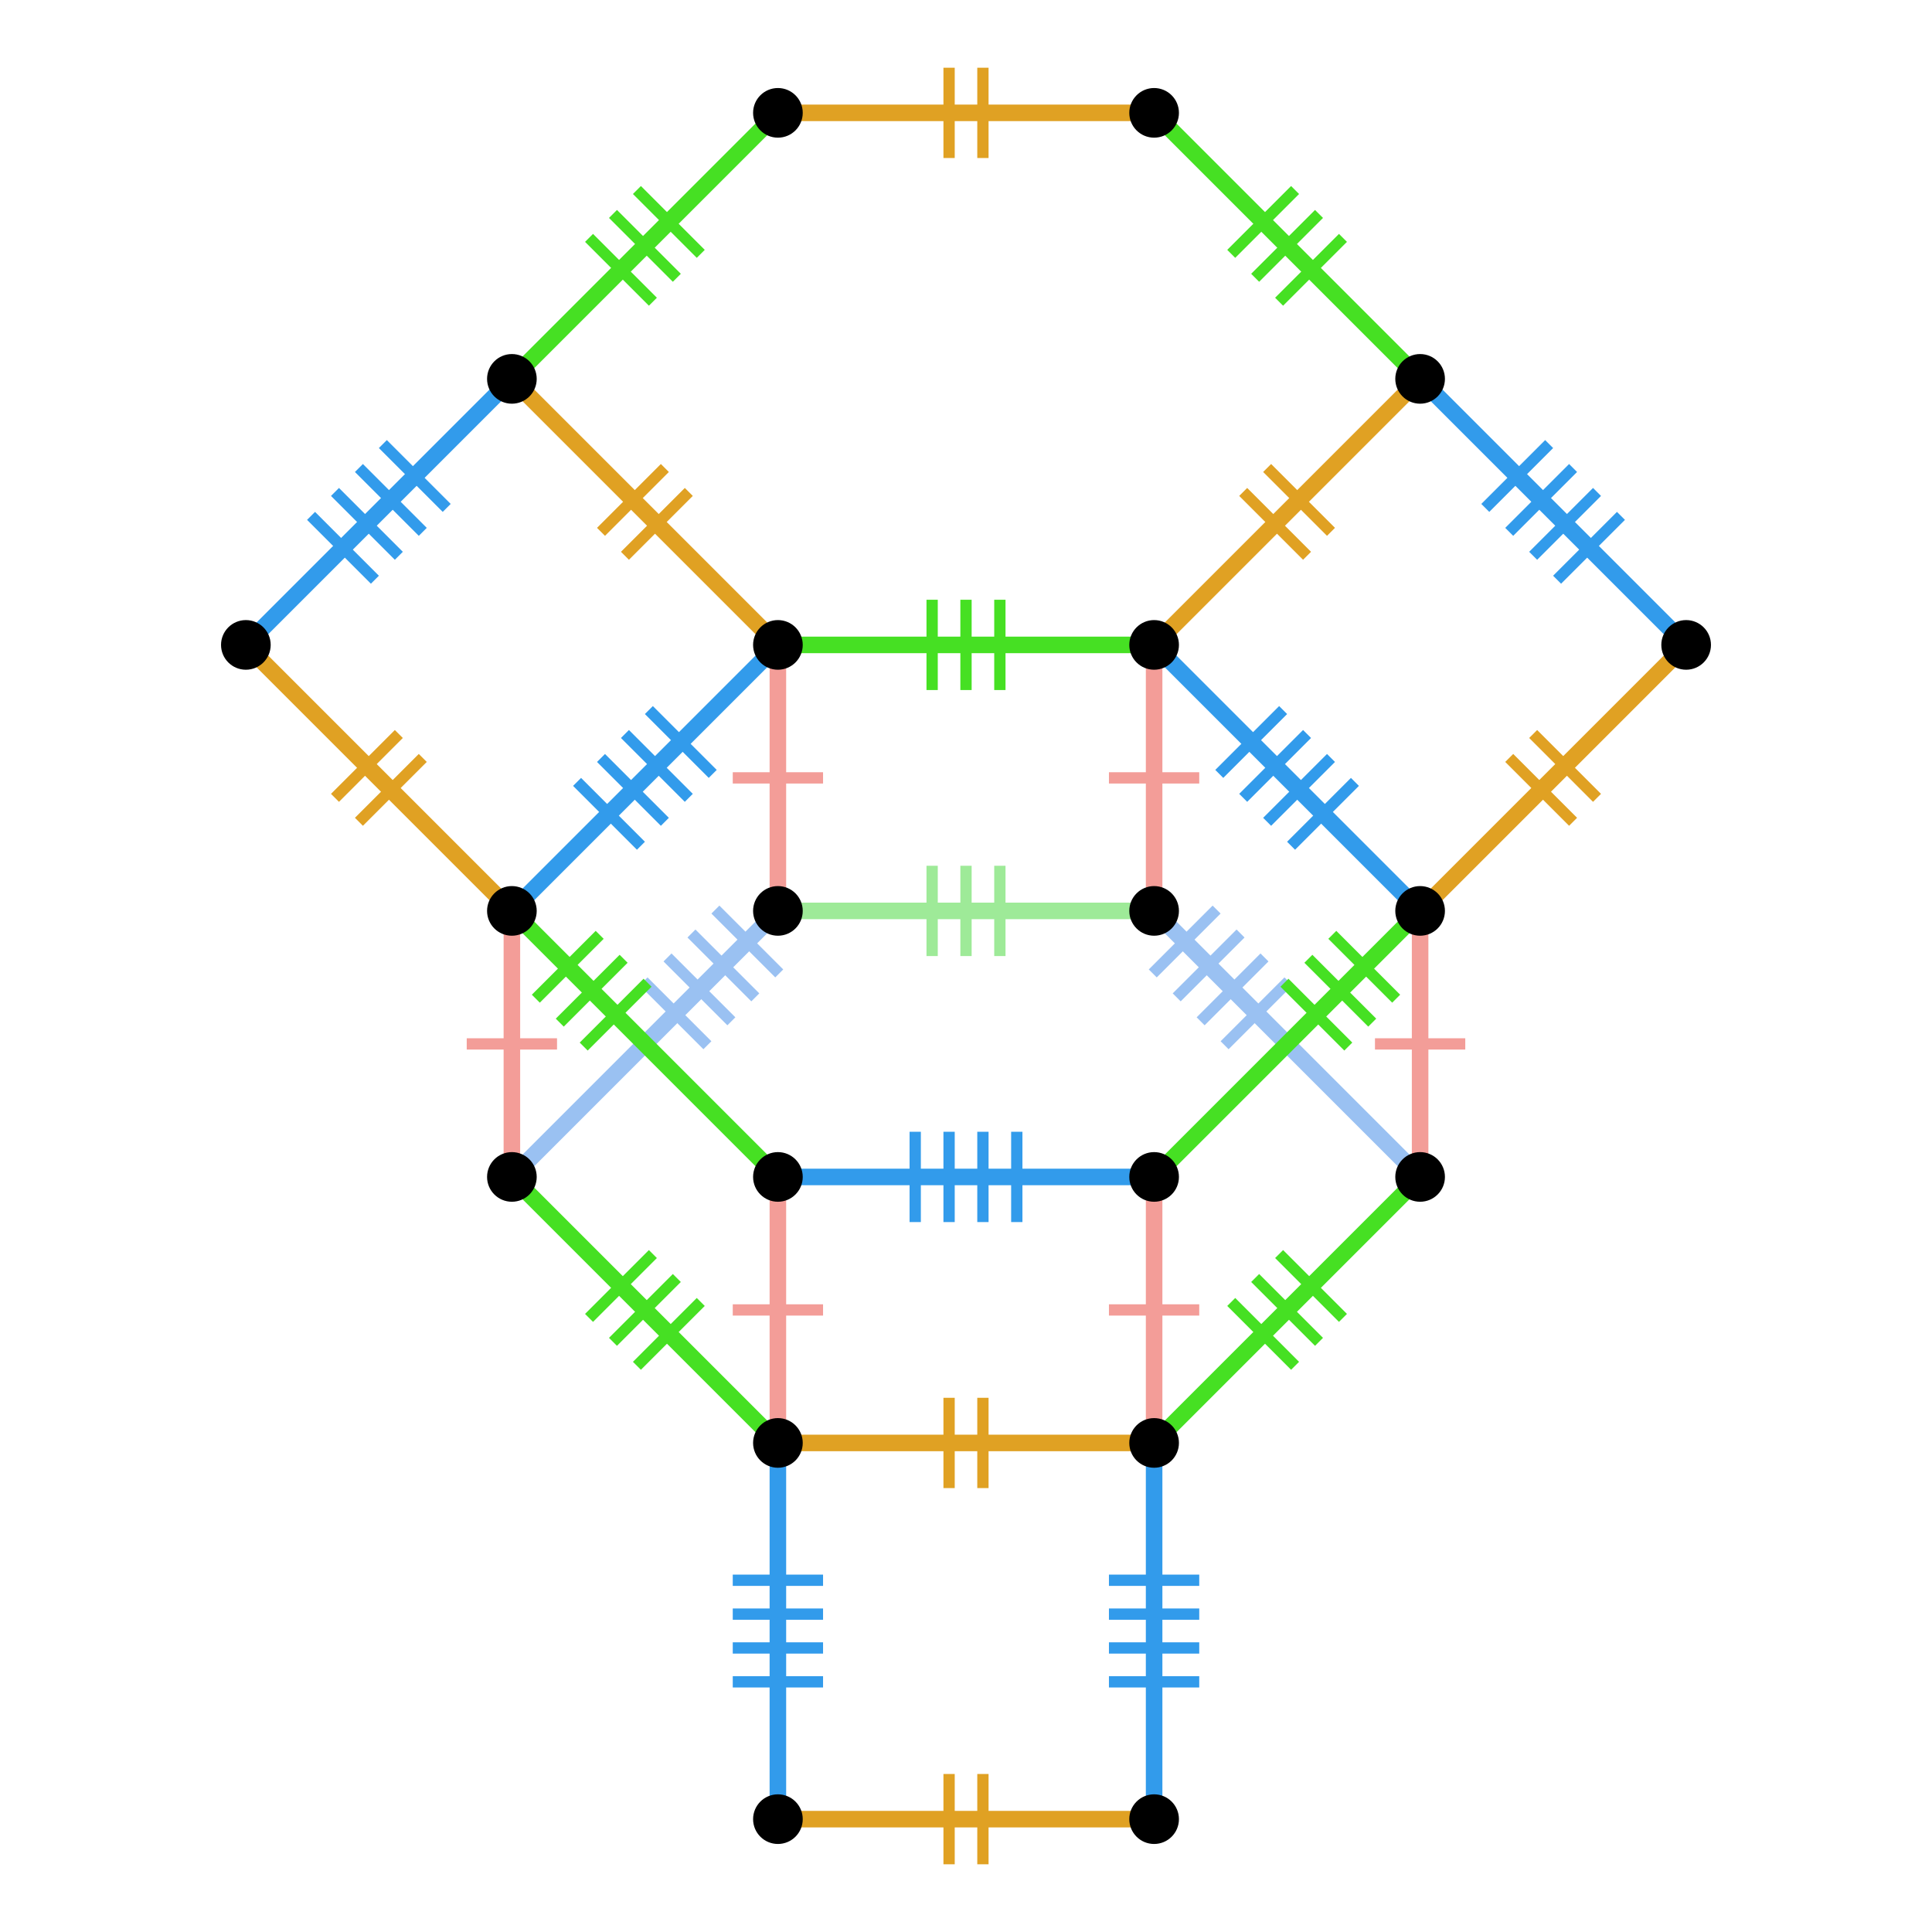 <?xml version="1.0" encoding="UTF-8"?>
<svg xmlns="http://www.w3.org/2000/svg" xmlns:xlink="http://www.w3.org/1999/xlink" width="256pt" height="256pt" viewBox="0 0 256 256" version="1.1">
<g id="surface1218">
<path style="fill:none;stroke-width:1.495;stroke-linecap:butt;stroke-linejoin:miter;stroke:rgb(95.132%,61.372%,59.682%);stroke-opacity:1;stroke-miterlimit:10;" d="M 97.094 103.074 L 109.059 103.074 "/>
<path style="fill:none;stroke-width:2.193;stroke-linecap:butt;stroke-linejoin:miter;stroke:rgb(95.132%,61.372%,59.682%);stroke-opacity:1;stroke-miterlimit:10;" d="M 103.074 85.453 C 103.074 90.742 103.074 96.027 103.074 103.078 C 103.074 110.129 103.074 115.414 103.074 120.703 "/>
<path style="fill:none;stroke-width:1.495;stroke-linecap:butt;stroke-linejoin:miter;stroke:rgb(95.132%,61.372%,59.682%);stroke-opacity:1;stroke-miterlimit:10;" d="M 61.844 138.324 L 73.809 138.324 "/>
<path style="fill:none;stroke-width:2.193;stroke-linecap:butt;stroke-linejoin:miter;stroke:rgb(95.132%,61.372%,59.682%);stroke-opacity:1;stroke-miterlimit:10;" d="M 67.828 120.699 C 67.828 125.988 67.828 131.273 67.828 138.324 C 67.828 145.375 67.828 150.66 67.828 155.949 "/>
<path style="fill:none;stroke-width:1.495;stroke-linecap:butt;stroke-linejoin:miter;stroke:rgb(95.132%,61.372%,59.682%);stroke-opacity:1;stroke-miterlimit:10;" d="M 97.094 173.574 L 109.059 173.574 "/>
<path style="fill:none;stroke-width:2.193;stroke-linecap:butt;stroke-linejoin:miter;stroke:rgb(95.132%,61.372%,59.682%);stroke-opacity:1;stroke-miterlimit:10;" d="M 103.074 155.949 C 103.074 161.238 103.074 166.523 103.074 173.574 C 103.074 180.625 103.074 185.91 103.074 191.199 "/>
<path style="fill:none;stroke-width:1.495;stroke-linecap:butt;stroke-linejoin:miter;stroke:rgb(95.132%,61.372%,59.682%);stroke-opacity:1;stroke-miterlimit:10;" d="M 146.941 173.574 L 158.906 173.574 "/>
<path style="fill:none;stroke-width:2.193;stroke-linecap:butt;stroke-linejoin:miter;stroke:rgb(95.132%,61.372%,59.682%);stroke-opacity:1;stroke-miterlimit:10;" d="M 152.926 155.949 C 152.926 161.238 152.926 166.523 152.926 173.574 C 152.926 180.625 152.926 185.91 152.926 191.199 "/>
<path style="fill:none;stroke-width:1.495;stroke-linecap:butt;stroke-linejoin:miter;stroke:rgb(95.132%,61.372%,59.682%);stroke-opacity:1;stroke-miterlimit:10;" d="M 182.191 138.324 L 194.156 138.324 "/>
<path style="fill:none;stroke-width:2.193;stroke-linecap:butt;stroke-linejoin:miter;stroke:rgb(95.132%,61.372%,59.682%);stroke-opacity:1;stroke-miterlimit:10;" d="M 188.172 120.699 C 188.172 125.988 188.172 131.273 188.172 138.324 C 188.172 145.375 188.172 150.66 188.172 155.949 "/>
<path style="fill:none;stroke-width:1.495;stroke-linecap:butt;stroke-linejoin:miter;stroke:rgb(95.132%,61.372%,59.682%);stroke-opacity:1;stroke-miterlimit:10;" d="M 146.941 103.074 L 158.906 103.074 "/>
<path style="fill:none;stroke-width:2.193;stroke-linecap:butt;stroke-linejoin:miter;stroke:rgb(95.132%,61.372%,59.682%);stroke-opacity:1;stroke-miterlimit:10;" d="M 152.926 85.453 C 152.926 90.742 152.926 96.027 152.926 103.078 C 152.926 110.129 152.926 115.414 152.926 120.703 "/>
<path style="fill:none;stroke-width:1.495;stroke-linecap:butt;stroke-linejoin:miter;stroke:rgb(60.323%,75.443%,94.601%);stroke-opacity:1;stroke-miterlimit:10;" d="M 85.273 130.039 L 93.734 138.5 "/>
<path style="fill:none;stroke-width:1.495;stroke-linecap:butt;stroke-linejoin:miter;stroke:rgb(60.323%,75.443%,94.601%);stroke-opacity:1;stroke-miterlimit:10;" d="M 88.449 126.867 L 96.91 135.328 "/>
<path style="fill:none;stroke-width:1.495;stroke-linecap:butt;stroke-linejoin:miter;stroke:rgb(60.323%,75.443%,94.601%);stroke-opacity:1;stroke-miterlimit:10;" d="M 91.621 123.695 L 100.082 132.156 "/>
<path style="fill:none;stroke-width:1.495;stroke-linecap:butt;stroke-linejoin:miter;stroke:rgb(60.323%,75.443%,94.601%);stroke-opacity:1;stroke-miterlimit:10;" d="M 94.793 120.523 L 103.254 128.984 "/>
<path style="fill:none;stroke-width:2.193;stroke-linecap:butt;stroke-linejoin:miter;stroke:rgb(60.323%,75.443%,94.601%);stroke-opacity:1;stroke-miterlimit:10;" d="M 103.074 120.699 C 97.785 125.988 92.5 131.273 85.449 138.324 C 78.398 145.375 73.113 150.66 67.824 155.949 "/>
<path style="fill:none;stroke-width:1.495;stroke-linecap:butt;stroke-linejoin:miter;stroke:rgb(60.323%,75.443%,94.601%);stroke-opacity:1;stroke-miterlimit:10;" d="M 161.207 120.523 L 152.746 128.984 "/>
<path style="fill:none;stroke-width:1.495;stroke-linecap:butt;stroke-linejoin:miter;stroke:rgb(60.323%,75.443%,94.601%);stroke-opacity:1;stroke-miterlimit:10;" d="M 164.379 123.695 L 155.918 132.156 "/>
<path style="fill:none;stroke-width:1.495;stroke-linecap:butt;stroke-linejoin:miter;stroke:rgb(60.323%,75.443%,94.601%);stroke-opacity:1;stroke-miterlimit:10;" d="M 167.551 126.867 L 159.09 135.328 "/>
<path style="fill:none;stroke-width:1.495;stroke-linecap:butt;stroke-linejoin:miter;stroke:rgb(60.323%,75.443%,94.601%);stroke-opacity:1;stroke-miterlimit:10;" d="M 170.727 130.039 L 162.266 138.5 "/>
<path style="fill:none;stroke-width:2.193;stroke-linecap:butt;stroke-linejoin:miter;stroke:rgb(60.323%,75.443%,94.601%);stroke-opacity:1;stroke-miterlimit:10;" d="M 188.172 155.949 C 182.883 150.66 177.598 145.375 170.547 138.324 C 163.496 131.273 158.211 125.988 152.922 120.699 "/>
<path style="fill:none;stroke-width:1.495;stroke-linecap:butt;stroke-linejoin:miter;stroke:rgb(62.039%,91.715%,59.415%);stroke-opacity:1;stroke-miterlimit:10;" d="M 123.512 114.719 L 123.512 126.684 "/>
<path style="fill:none;stroke-width:1.495;stroke-linecap:butt;stroke-linejoin:miter;stroke:rgb(62.039%,91.715%,59.415%);stroke-opacity:1;stroke-miterlimit:10;" d="M 128 114.719 L 128 126.684 "/>
<path style="fill:none;stroke-width:1.495;stroke-linecap:butt;stroke-linejoin:miter;stroke:rgb(62.039%,91.715%,59.415%);stroke-opacity:1;stroke-miterlimit:10;" d="M 132.488 114.719 L 132.488 126.684 "/>
<path style="fill:none;stroke-width:2.193;stroke-linecap:butt;stroke-linejoin:miter;stroke:rgb(62.039%,91.715%,59.415%);stroke-opacity:1;stroke-miterlimit:10;" d="M 152.926 120.699 C 145.449 120.699 137.973 120.699 128 120.699 C 118.031 120.699 110.555 120.699 103.074 120.699 "/>
<path style="fill:none;stroke-width:1.495;stroke-linecap:butt;stroke-linejoin:miter;stroke:rgb(27.451%,87.843%,13.725%);stroke-opacity:1;stroke-miterlimit:10;" d="M 132.488 91.434 L 132.488 79.469 "/>
<path style="fill:none;stroke-width:1.495;stroke-linecap:butt;stroke-linejoin:miter;stroke:rgb(27.451%,87.843%,13.725%);stroke-opacity:1;stroke-miterlimit:10;" d="M 128 91.434 L 128 79.469 "/>
<path style="fill:none;stroke-width:1.495;stroke-linecap:butt;stroke-linejoin:miter;stroke:rgb(27.451%,87.843%,13.725%);stroke-opacity:1;stroke-miterlimit:10;" d="M 123.512 91.434 L 123.512 79.469 "/>
<path style="fill:none;stroke-width:2.193;stroke-linecap:butt;stroke-linejoin:miter;stroke:rgb(27.451%,87.843%,13.725%);stroke-opacity:1;stroke-miterlimit:10;" d="M 103.074 85.453 C 110.551 85.453 118.027 85.453 128 85.453 C 137.969 85.453 145.445 85.453 152.926 85.453 "/>
<path style="fill:none;stroke-width:1.495;stroke-linecap:butt;stroke-linejoin:miter;stroke:rgb(87.843%,63.137%,13.725%);stroke-opacity:1;stroke-miterlimit:10;" d="M 176.363 70.473 L 167.902 62.012 "/>
<path style="fill:none;stroke-width:1.495;stroke-linecap:butt;stroke-linejoin:miter;stroke:rgb(87.843%,63.137%,13.725%);stroke-opacity:1;stroke-miterlimit:10;" d="M 173.191 73.645 L 164.73 65.184 "/>
<path style="fill:none;stroke-width:2.193;stroke-linecap:butt;stroke-linejoin:miter;stroke:rgb(87.843%,63.137%,13.725%);stroke-opacity:1;stroke-miterlimit:10;" d="M 152.926 85.453 C 158.215 80.164 163.5 74.879 170.551 67.828 C 177.602 60.777 182.887 55.492 188.176 50.203 "/>
<path style="fill:none;stroke-width:1.495;stroke-linecap:butt;stroke-linejoin:miter;stroke:rgb(27.451%,87.843%,13.725%);stroke-opacity:1;stroke-miterlimit:10;" d="M 171.605 25.176 L 163.145 33.637 "/>
<path style="fill:none;stroke-width:1.495;stroke-linecap:butt;stroke-linejoin:miter;stroke:rgb(27.451%,87.843%,13.725%);stroke-opacity:1;stroke-miterlimit:10;" d="M 174.777 28.348 L 166.316 36.809 "/>
<path style="fill:none;stroke-width:1.495;stroke-linecap:butt;stroke-linejoin:miter;stroke:rgb(27.451%,87.843%,13.725%);stroke-opacity:1;stroke-miterlimit:10;" d="M 177.949 31.52 L 169.488 39.98 "/>
<path style="fill:none;stroke-width:2.193;stroke-linecap:butt;stroke-linejoin:miter;stroke:rgb(27.451%,87.843%,13.725%);stroke-opacity:1;stroke-miterlimit:10;" d="M 188.172 50.203 C 182.883 44.914 177.598 39.629 170.547 32.578 C 163.496 25.527 158.211 20.242 152.922 14.953 "/>
<path style="fill:none;stroke-width:1.495;stroke-linecap:butt;stroke-linejoin:miter;stroke:rgb(87.843%,63.137%,13.725%);stroke-opacity:1;stroke-miterlimit:10;" d="M 125.758 8.973 L 125.758 20.938 "/>
<path style="fill:none;stroke-width:1.495;stroke-linecap:butt;stroke-linejoin:miter;stroke:rgb(87.843%,63.137%,13.725%);stroke-opacity:1;stroke-miterlimit:10;" d="M 130.242 8.973 L 130.242 20.938 "/>
<path style="fill:none;stroke-width:2.193;stroke-linecap:butt;stroke-linejoin:miter;stroke:rgb(87.843%,63.137%,13.725%);stroke-opacity:1;stroke-miterlimit:10;" d="M 152.926 14.953 C 145.449 14.953 137.973 14.953 128 14.953 C 118.031 14.953 110.555 14.953 103.074 14.953 "/>
<path style="fill:none;stroke-width:1.495;stroke-linecap:butt;stroke-linejoin:miter;stroke:rgb(27.451%,87.843%,13.725%);stroke-opacity:1;stroke-miterlimit:10;" d="M 78.051 31.52 L 86.512 39.98 "/>
<path style="fill:none;stroke-width:1.495;stroke-linecap:butt;stroke-linejoin:miter;stroke:rgb(27.451%,87.843%,13.725%);stroke-opacity:1;stroke-miterlimit:10;" d="M 81.223 28.348 L 89.684 36.809 "/>
<path style="fill:none;stroke-width:1.495;stroke-linecap:butt;stroke-linejoin:miter;stroke:rgb(27.451%,87.843%,13.725%);stroke-opacity:1;stroke-miterlimit:10;" d="M 84.395 25.176 L 92.855 33.637 "/>
<path style="fill:none;stroke-width:2.193;stroke-linecap:butt;stroke-linejoin:miter;stroke:rgb(27.451%,87.843%,13.725%);stroke-opacity:1;stroke-miterlimit:10;" d="M 103.074 14.953 C 97.785 20.242 92.5 25.527 85.449 32.578 C 78.398 39.629 73.113 44.914 67.824 50.203 "/>
<path style="fill:none;stroke-width:1.495;stroke-linecap:butt;stroke-linejoin:miter;stroke:rgb(87.843%,63.137%,13.725%);stroke-opacity:1;stroke-miterlimit:10;" d="M 82.809 73.645 L 91.27 65.184 "/>
<path style="fill:none;stroke-width:1.495;stroke-linecap:butt;stroke-linejoin:miter;stroke:rgb(87.843%,63.137%,13.725%);stroke-opacity:1;stroke-miterlimit:10;" d="M 79.637 70.473 L 88.098 62.012 "/>
<path style="fill:none;stroke-width:2.193;stroke-linecap:butt;stroke-linejoin:miter;stroke:rgb(87.843%,63.137%,13.725%);stroke-opacity:1;stroke-miterlimit:10;" d="M 67.828 50.203 C 73.117 55.492 78.402 60.777 85.453 67.828 C 92.504 74.879 97.789 80.164 103.078 85.453 "/>
<path style="fill:none;stroke-width:1.495;stroke-linecap:butt;stroke-linejoin:miter;stroke:rgb(19.608%,60.784%,92.157%);stroke-opacity:1;stroke-miterlimit:10;" d="M 76.465 103.605 L 84.926 112.066 "/>
<path style="fill:none;stroke-width:1.495;stroke-linecap:butt;stroke-linejoin:miter;stroke:rgb(19.608%,60.784%,92.157%);stroke-opacity:1;stroke-miterlimit:10;" d="M 79.637 100.434 L 88.098 108.895 "/>
<path style="fill:none;stroke-width:1.495;stroke-linecap:butt;stroke-linejoin:miter;stroke:rgb(19.608%,60.784%,92.157%);stroke-opacity:1;stroke-miterlimit:10;" d="M 82.809 97.258 L 91.27 105.719 "/>
<path style="fill:none;stroke-width:1.495;stroke-linecap:butt;stroke-linejoin:miter;stroke:rgb(19.608%,60.784%,92.157%);stroke-opacity:1;stroke-miterlimit:10;" d="M 85.98 94.086 L 94.441 102.547 "/>
<path style="fill:none;stroke-width:2.193;stroke-linecap:butt;stroke-linejoin:miter;stroke:rgb(19.608%,60.784%,92.157%);stroke-opacity:1;stroke-miterlimit:10;" d="M 103.074 85.453 C 97.785 90.742 92.5 96.027 85.449 103.078 C 78.398 110.129 73.113 115.414 67.824 120.703 "/>
<path style="fill:none;stroke-width:1.495;stroke-linecap:butt;stroke-linejoin:miter;stroke:rgb(27.451%,87.843%,13.725%);stroke-opacity:1;stroke-miterlimit:10;" d="M 77.344 138.676 L 85.805 130.215 "/>
<path style="fill:none;stroke-width:1.495;stroke-linecap:butt;stroke-linejoin:miter;stroke:rgb(27.451%,87.843%,13.725%);stroke-opacity:1;stroke-miterlimit:10;" d="M 74.172 135.504 L 82.633 127.043 "/>
<path style="fill:none;stroke-width:1.495;stroke-linecap:butt;stroke-linejoin:miter;stroke:rgb(27.451%,87.843%,13.725%);stroke-opacity:1;stroke-miterlimit:10;" d="M 71 132.332 L 79.461 123.871 "/>
<path style="fill:none;stroke-width:2.193;stroke-linecap:butt;stroke-linejoin:miter;stroke:rgb(27.451%,87.843%,13.725%);stroke-opacity:1;stroke-miterlimit:10;" d="M 67.828 120.699 C 73.117 125.988 78.402 131.273 85.453 138.324 C 92.504 145.375 97.789 150.66 103.078 155.949 "/>
<path style="fill:none;stroke-width:1.495;stroke-linecap:butt;stroke-linejoin:miter;stroke:rgb(19.608%,60.784%,92.157%);stroke-opacity:1;stroke-miterlimit:10;" d="M 134.73 161.93 L 134.73 149.965 "/>
<path style="fill:none;stroke-width:1.495;stroke-linecap:butt;stroke-linejoin:miter;stroke:rgb(19.608%,60.784%,92.157%);stroke-opacity:1;stroke-miterlimit:10;" d="M 130.242 161.93 L 130.242 149.965 "/>
<path style="fill:none;stroke-width:1.495;stroke-linecap:butt;stroke-linejoin:miter;stroke:rgb(19.608%,60.784%,92.157%);stroke-opacity:1;stroke-miterlimit:10;" d="M 125.758 161.93 L 125.758 149.965 "/>
<path style="fill:none;stroke-width:1.495;stroke-linecap:butt;stroke-linejoin:miter;stroke:rgb(19.608%,60.784%,92.157%);stroke-opacity:1;stroke-miterlimit:10;" d="M 121.27 161.93 L 121.27 149.965 "/>
<path style="fill:none;stroke-width:2.193;stroke-linecap:butt;stroke-linejoin:miter;stroke:rgb(19.608%,60.784%,92.157%);stroke-opacity:1;stroke-miterlimit:10;" d="M 103.074 155.949 C 110.551 155.949 118.027 155.949 128 155.949 C 137.969 155.949 145.445 155.949 152.926 155.949 "/>
<path style="fill:none;stroke-width:1.495;stroke-linecap:butt;stroke-linejoin:miter;stroke:rgb(27.451%,87.843%,13.725%);stroke-opacity:1;stroke-miterlimit:10;" d="M 185 132.332 L 176.539 123.871 "/>
<path style="fill:none;stroke-width:1.495;stroke-linecap:butt;stroke-linejoin:miter;stroke:rgb(27.451%,87.843%,13.725%);stroke-opacity:1;stroke-miterlimit:10;" d="M 181.828 135.504 L 173.367 127.043 "/>
<path style="fill:none;stroke-width:1.495;stroke-linecap:butt;stroke-linejoin:miter;stroke:rgb(27.451%,87.843%,13.725%);stroke-opacity:1;stroke-miterlimit:10;" d="M 178.656 138.676 L 170.195 130.215 "/>
<path style="fill:none;stroke-width:2.193;stroke-linecap:butt;stroke-linejoin:miter;stroke:rgb(27.451%,87.843%,13.725%);stroke-opacity:1;stroke-miterlimit:10;" d="M 152.926 155.949 C 158.215 150.66 163.5 145.375 170.551 138.324 C 177.602 131.273 182.887 125.988 188.176 120.699 "/>
<path style="fill:none;stroke-width:1.495;stroke-linecap:butt;stroke-linejoin:miter;stroke:rgb(19.608%,60.784%,92.157%);stroke-opacity:1;stroke-miterlimit:10;" d="M 170.02 94.086 L 161.559 102.547 "/>
<path style="fill:none;stroke-width:1.495;stroke-linecap:butt;stroke-linejoin:miter;stroke:rgb(19.608%,60.784%,92.157%);stroke-opacity:1;stroke-miterlimit:10;" d="M 173.191 97.258 L 164.73 105.719 "/>
<path style="fill:none;stroke-width:1.495;stroke-linecap:butt;stroke-linejoin:miter;stroke:rgb(19.608%,60.784%,92.157%);stroke-opacity:1;stroke-miterlimit:10;" d="M 176.363 100.434 L 167.902 108.895 "/>
<path style="fill:none;stroke-width:1.495;stroke-linecap:butt;stroke-linejoin:miter;stroke:rgb(19.608%,60.784%,92.157%);stroke-opacity:1;stroke-miterlimit:10;" d="M 179.535 103.605 L 171.074 112.066 "/>
<path style="fill:none;stroke-width:2.193;stroke-linecap:butt;stroke-linejoin:miter;stroke:rgb(19.608%,60.784%,92.157%);stroke-opacity:1;stroke-miterlimit:10;" d="M 188.172 120.699 C 182.883 115.41 177.598 110.125 170.547 103.074 C 163.496 96.023 158.211 90.738 152.922 85.449 "/>
<path style="fill:none;stroke-width:1.495;stroke-linecap:butt;stroke-linejoin:miter;stroke:rgb(19.608%,60.784%,92.157%);stroke-opacity:1;stroke-miterlimit:10;" d="M 41.215 68.355 L 49.676 76.816 "/>
<path style="fill:none;stroke-width:1.495;stroke-linecap:butt;stroke-linejoin:miter;stroke:rgb(19.608%,60.784%,92.157%);stroke-opacity:1;stroke-miterlimit:10;" d="M 44.387 65.184 L 52.848 73.645 "/>
<path style="fill:none;stroke-width:1.495;stroke-linecap:butt;stroke-linejoin:miter;stroke:rgb(19.608%,60.784%,92.157%);stroke-opacity:1;stroke-miterlimit:10;" d="M 47.559 62.012 L 56.02 70.473 "/>
<path style="fill:none;stroke-width:1.495;stroke-linecap:butt;stroke-linejoin:miter;stroke:rgb(19.608%,60.784%,92.157%);stroke-opacity:1;stroke-miterlimit:10;" d="M 50.73 58.84 L 59.191 67.301 "/>
<path style="fill:none;stroke-width:2.193;stroke-linecap:butt;stroke-linejoin:miter;stroke:rgb(19.608%,60.784%,92.157%);stroke-opacity:1;stroke-miterlimit:10;" d="M 67.828 50.203 C 62.539 55.492 57.254 60.777 50.203 67.828 C 43.152 74.879 37.867 80.164 32.578 85.453 "/>
<path style="fill:none;stroke-width:1.495;stroke-linecap:butt;stroke-linejoin:miter;stroke:rgb(87.843%,63.137%,13.725%);stroke-opacity:1;stroke-miterlimit:10;" d="M 47.559 108.891 L 56.02 100.43 "/>
<path style="fill:none;stroke-width:1.495;stroke-linecap:butt;stroke-linejoin:miter;stroke:rgb(87.843%,63.137%,13.725%);stroke-opacity:1;stroke-miterlimit:10;" d="M 44.387 105.719 L 52.848 97.258 "/>
<path style="fill:none;stroke-width:2.193;stroke-linecap:butt;stroke-linejoin:miter;stroke:rgb(87.843%,63.137%,13.725%);stroke-opacity:1;stroke-miterlimit:10;" d="M 32.578 85.453 C 37.867 90.742 43.152 96.027 50.203 103.078 C 57.254 110.129 62.539 115.414 67.828 120.703 "/>
<path style="fill:none;stroke-width:1.495;stroke-linecap:butt;stroke-linejoin:miter;stroke:rgb(87.843%,63.137%,13.725%);stroke-opacity:1;stroke-miterlimit:10;" d="M 211.613 105.719 L 203.152 97.258 "/>
<path style="fill:none;stroke-width:1.495;stroke-linecap:butt;stroke-linejoin:miter;stroke:rgb(87.843%,63.137%,13.725%);stroke-opacity:1;stroke-miterlimit:10;" d="M 208.441 108.891 L 199.98 100.43 "/>
<path style="fill:none;stroke-width:2.193;stroke-linecap:butt;stroke-linejoin:miter;stroke:rgb(87.843%,63.137%,13.725%);stroke-opacity:1;stroke-miterlimit:10;" d="M 188.172 120.699 C 193.461 115.41 198.746 110.125 205.797 103.074 C 212.848 96.023 218.133 90.738 223.422 85.449 "/>
<path style="fill:none;stroke-width:1.495;stroke-linecap:butt;stroke-linejoin:miter;stroke:rgb(19.608%,60.784%,92.157%);stroke-opacity:1;stroke-miterlimit:10;" d="M 205.27 58.84 L 196.809 67.301 "/>
<path style="fill:none;stroke-width:1.495;stroke-linecap:butt;stroke-linejoin:miter;stroke:rgb(19.608%,60.784%,92.157%);stroke-opacity:1;stroke-miterlimit:10;" d="M 208.441 62.012 L 199.98 70.473 "/>
<path style="fill:none;stroke-width:1.495;stroke-linecap:butt;stroke-linejoin:miter;stroke:rgb(19.608%,60.784%,92.157%);stroke-opacity:1;stroke-miterlimit:10;" d="M 211.613 65.184 L 203.152 73.645 "/>
<path style="fill:none;stroke-width:1.495;stroke-linecap:butt;stroke-linejoin:miter;stroke:rgb(19.608%,60.784%,92.157%);stroke-opacity:1;stroke-miterlimit:10;" d="M 214.785 68.355 L 206.324 76.816 "/>
<path style="fill:none;stroke-width:2.193;stroke-linecap:butt;stroke-linejoin:miter;stroke:rgb(19.608%,60.784%,92.157%);stroke-opacity:1;stroke-miterlimit:10;" d="M 223.422 85.453 C 218.133 80.164 212.848 74.879 205.797 67.828 C 198.746 60.777 193.461 55.492 188.172 50.203 "/>
<path style="fill:none;stroke-width:1.495;stroke-linecap:butt;stroke-linejoin:miter;stroke:rgb(27.451%,87.843%,13.725%);stroke-opacity:1;stroke-miterlimit:10;" d="M 84.395 180.977 L 92.855 172.516 "/>
<path style="fill:none;stroke-width:1.495;stroke-linecap:butt;stroke-linejoin:miter;stroke:rgb(27.451%,87.843%,13.725%);stroke-opacity:1;stroke-miterlimit:10;" d="M 81.223 177.801 L 89.684 169.34 "/>
<path style="fill:none;stroke-width:1.495;stroke-linecap:butt;stroke-linejoin:miter;stroke:rgb(27.451%,87.843%,13.725%);stroke-opacity:1;stroke-miterlimit:10;" d="M 78.051 174.629 L 86.512 166.168 "/>
<path style="fill:none;stroke-width:2.193;stroke-linecap:butt;stroke-linejoin:miter;stroke:rgb(27.451%,87.843%,13.725%);stroke-opacity:1;stroke-miterlimit:10;" d="M 67.828 155.949 C 73.117 161.238 78.402 166.523 85.453 173.574 C 92.504 180.625 97.789 185.91 103.078 191.199 "/>
<path style="fill:none;stroke-width:1.495;stroke-linecap:butt;stroke-linejoin:miter;stroke:rgb(87.843%,63.137%,13.725%);stroke-opacity:1;stroke-miterlimit:10;" d="M 130.242 197.18 L 130.242 185.215 "/>
<path style="fill:none;stroke-width:1.495;stroke-linecap:butt;stroke-linejoin:miter;stroke:rgb(87.843%,63.137%,13.725%);stroke-opacity:1;stroke-miterlimit:10;" d="M 125.758 197.18 L 125.758 185.215 "/>
<path style="fill:none;stroke-width:2.193;stroke-linecap:butt;stroke-linejoin:miter;stroke:rgb(87.843%,63.137%,13.725%);stroke-opacity:1;stroke-miterlimit:10;" d="M 103.074 191.195 C 110.551 191.195 118.027 191.195 128 191.195 C 137.969 191.195 145.445 191.195 152.926 191.195 "/>
<path style="fill:none;stroke-width:1.495;stroke-linecap:butt;stroke-linejoin:miter;stroke:rgb(27.451%,87.843%,13.725%);stroke-opacity:1;stroke-miterlimit:10;" d="M 177.949 174.629 L 169.488 166.168 "/>
<path style="fill:none;stroke-width:1.495;stroke-linecap:butt;stroke-linejoin:miter;stroke:rgb(27.451%,87.843%,13.725%);stroke-opacity:1;stroke-miterlimit:10;" d="M 174.777 177.801 L 166.316 169.34 "/>
<path style="fill:none;stroke-width:1.495;stroke-linecap:butt;stroke-linejoin:miter;stroke:rgb(27.451%,87.843%,13.725%);stroke-opacity:1;stroke-miterlimit:10;" d="M 171.605 180.977 L 163.145 172.516 "/>
<path style="fill:none;stroke-width:2.193;stroke-linecap:butt;stroke-linejoin:miter;stroke:rgb(27.451%,87.843%,13.725%);stroke-opacity:1;stroke-miterlimit:10;" d="M 152.926 191.195 C 158.215 185.906 163.5 180.621 170.551 173.57 C 177.602 166.52 182.887 161.234 188.176 155.945 "/>
<path style="fill:none;stroke-width:1.495;stroke-linecap:butt;stroke-linejoin:miter;stroke:rgb(19.608%,60.784%,92.157%);stroke-opacity:1;stroke-miterlimit:10;" d="M 97.094 222.852 L 109.059 222.852 "/>
<path style="fill:none;stroke-width:1.495;stroke-linecap:butt;stroke-linejoin:miter;stroke:rgb(19.608%,60.784%,92.157%);stroke-opacity:1;stroke-miterlimit:10;" d="M 97.094 218.363 L 109.059 218.363 "/>
<path style="fill:none;stroke-width:1.495;stroke-linecap:butt;stroke-linejoin:miter;stroke:rgb(19.608%,60.784%,92.157%);stroke-opacity:1;stroke-miterlimit:10;" d="M 97.094 213.879 L 109.059 213.879 "/>
<path style="fill:none;stroke-width:1.495;stroke-linecap:butt;stroke-linejoin:miter;stroke:rgb(19.608%,60.784%,92.157%);stroke-opacity:1;stroke-miterlimit:10;" d="M 97.094 209.391 L 109.059 209.391 "/>
<path style="fill:none;stroke-width:2.193;stroke-linecap:butt;stroke-linejoin:miter;stroke:rgb(19.608%,60.784%,92.157%);stroke-opacity:1;stroke-miterlimit:10;" d="M 103.074 191.195 C 103.074 198.672 103.074 206.148 103.074 216.121 C 103.074 226.09 103.074 233.566 103.074 241.047 "/>
<path style="fill:none;stroke-width:1.495;stroke-linecap:butt;stroke-linejoin:miter;stroke:rgb(87.843%,63.137%,13.725%);stroke-opacity:1;stroke-miterlimit:10;" d="M 130.242 247.027 L 130.242 235.062 "/>
<path style="fill:none;stroke-width:1.495;stroke-linecap:butt;stroke-linejoin:miter;stroke:rgb(87.843%,63.137%,13.725%);stroke-opacity:1;stroke-miterlimit:10;" d="M 125.758 247.027 L 125.758 235.062 "/>
<path style="fill:none;stroke-width:2.193;stroke-linecap:butt;stroke-linejoin:miter;stroke:rgb(87.843%,63.137%,13.725%);stroke-opacity:1;stroke-miterlimit:10;" d="M 103.074 241.047 C 110.551 241.047 118.027 241.047 128 241.047 C 137.969 241.047 145.445 241.047 152.926 241.047 "/>
<path style="fill:none;stroke-width:1.495;stroke-linecap:butt;stroke-linejoin:miter;stroke:rgb(19.608%,60.784%,92.157%);stroke-opacity:1;stroke-miterlimit:10;" d="M 158.906 209.391 L 146.941 209.391 "/>
<path style="fill:none;stroke-width:1.495;stroke-linecap:butt;stroke-linejoin:miter;stroke:rgb(19.608%,60.784%,92.157%);stroke-opacity:1;stroke-miterlimit:10;" d="M 158.906 213.879 L 146.941 213.879 "/>
<path style="fill:none;stroke-width:1.495;stroke-linecap:butt;stroke-linejoin:miter;stroke:rgb(19.608%,60.784%,92.157%);stroke-opacity:1;stroke-miterlimit:10;" d="M 158.906 218.363 L 146.941 218.363 "/>
<path style="fill:none;stroke-width:1.495;stroke-linecap:butt;stroke-linejoin:miter;stroke:rgb(19.608%,60.784%,92.157%);stroke-opacity:1;stroke-miterlimit:10;" d="M 158.906 222.852 L 146.941 222.852 "/>
<path style="fill:none;stroke-width:2.193;stroke-linecap:butt;stroke-linejoin:miter;stroke:rgb(19.608%,60.784%,92.157%);stroke-opacity:1;stroke-miterlimit:10;" d="M 152.926 241.047 C 152.926 233.57 152.926 226.094 152.926 216.121 C 152.926 206.152 152.926 198.676 152.926 191.195 "/>
<path style=" stroke:none;fill-rule:nonzero;fill:rgb(0%,0%,0%);fill-opacity:1;" d="M 156.215 241.047 C 156.215 239.23 154.742 237.758 152.926 237.758 C 151.109 237.758 149.637 239.23 149.637 241.047 C 149.637 242.863 151.109 244.336 152.926 244.336 C 154.742 244.336 156.215 242.863 156.215 241.047 Z M 156.215 241.047 "/>
<path style=" stroke:none;fill-rule:nonzero;fill:rgb(0%,0%,0%);fill-opacity:1;" d="M 106.367 241.047 C 106.367 239.23 104.895 237.758 103.078 237.758 C 101.262 237.758 99.789 239.23 99.789 241.047 C 99.789 242.863 101.262 244.336 103.078 244.336 C 104.895 244.336 106.367 242.863 106.367 241.047 Z M 106.367 241.047 "/>
<path style=" stroke:none;fill-rule:nonzero;fill:rgb(0%,0%,0%);fill-opacity:1;" d="M 156.215 120.699 C 156.215 118.883 154.742 117.41 152.926 117.41 C 151.109 117.41 149.637 118.883 149.637 120.699 C 149.637 122.516 151.109 123.988 152.926 123.988 C 154.742 123.988 156.215 122.516 156.215 120.699 Z M 156.215 120.699 "/>
<path style=" stroke:none;fill-rule:nonzero;fill:rgb(0%,0%,0%);fill-opacity:1;" d="M 191.461 155.949 C 191.461 154.133 189.988 152.66 188.172 152.66 C 186.355 152.66 184.883 154.133 184.883 155.949 C 184.883 157.766 186.355 159.238 188.172 159.238 C 189.988 159.238 191.461 157.766 191.461 155.949 Z M 191.461 155.949 "/>
<path style=" stroke:none;fill-rule:nonzero;fill:rgb(0%,0%,0%);fill-opacity:1;" d="M 156.215 191.195 C 156.215 189.379 154.742 187.906 152.926 187.906 C 151.109 187.906 149.637 189.379 149.637 191.195 C 149.637 193.012 151.109 194.484 152.926 194.484 C 154.742 194.484 156.215 193.012 156.215 191.195 Z M 156.215 191.195 "/>
<path style=" stroke:none;fill-rule:nonzero;fill:rgb(0%,0%,0%);fill-opacity:1;" d="M 106.367 191.195 C 106.367 189.379 104.895 187.906 103.078 187.906 C 101.262 187.906 99.789 189.379 99.789 191.195 C 99.789 193.012 101.262 194.484 103.078 194.484 C 104.895 194.484 106.367 193.012 106.367 191.195 Z M 106.367 191.195 "/>
<path style=" stroke:none;fill-rule:nonzero;fill:rgb(0%,0%,0%);fill-opacity:1;" d="M 71.117 155.949 C 71.117 154.133 69.645 152.66 67.828 152.66 C 66.012 152.66 64.539 154.133 64.539 155.949 C 64.539 157.766 66.012 159.238 67.828 159.238 C 69.645 159.238 71.117 157.766 71.117 155.949 Z M 71.117 155.949 "/>
<path style=" stroke:none;fill-rule:nonzero;fill:rgb(0%,0%,0%);fill-opacity:1;" d="M 106.367 120.699 C 106.367 118.883 104.895 117.41 103.078 117.41 C 101.262 117.41 99.789 118.883 99.789 120.699 C 99.789 122.516 101.262 123.988 103.078 123.988 C 104.895 123.988 106.367 122.516 106.367 120.699 Z M 106.367 120.699 "/>
<path style=" stroke:none;fill-rule:nonzero;fill:rgb(0%,0%,0%);fill-opacity:1;" d="M 226.711 85.453 C 226.711 83.637 225.238 82.164 223.422 82.164 C 221.605 82.164 220.133 83.637 220.133 85.453 C 220.133 87.27 221.605 88.742 223.422 88.742 C 225.238 88.742 226.711 87.27 226.711 85.453 Z M 226.711 85.453 "/>
<path style=" stroke:none;fill-rule:nonzero;fill:rgb(0%,0%,0%);fill-opacity:1;" d="M 35.867 85.453 C 35.867 83.637 34.395 82.164 32.578 82.164 C 30.762 82.164 29.289 83.637 29.289 85.453 C 29.289 87.27 30.762 88.742 32.578 88.742 C 34.395 88.742 35.867 87.27 35.867 85.453 Z M 35.867 85.453 "/>
<path style=" stroke:none;fill-rule:nonzero;fill:rgb(0%,0%,0%);fill-opacity:1;" d="M 191.461 120.699 C 191.461 118.883 189.988 117.41 188.172 117.41 C 186.355 117.41 184.883 118.883 184.883 120.699 C 184.883 122.516 186.355 123.988 188.172 123.988 C 189.988 123.988 191.461 122.516 191.461 120.699 Z M 191.461 120.699 "/>
<path style=" stroke:none;fill-rule:nonzero;fill:rgb(0%,0%,0%);fill-opacity:1;" d="M 156.215 155.949 C 156.215 154.133 154.742 152.66 152.926 152.66 C 151.109 152.66 149.637 154.133 149.637 155.949 C 149.637 157.766 151.109 159.238 152.926 159.238 C 154.742 159.238 156.215 157.766 156.215 155.949 Z M 156.215 155.949 "/>
<path style=" stroke:none;fill-rule:nonzero;fill:rgb(0%,0%,0%);fill-opacity:1;" d="M 106.367 155.949 C 106.367 154.133 104.895 152.66 103.078 152.66 C 101.262 152.66 99.789 154.133 99.789 155.949 C 99.789 157.766 101.262 159.238 103.078 159.238 C 104.895 159.238 106.367 157.766 106.367 155.949 Z M 106.367 155.949 "/>
<path style=" stroke:none;fill-rule:nonzero;fill:rgb(0%,0%,0%);fill-opacity:1;" d="M 71.117 120.699 C 71.117 118.883 69.645 117.41 67.828 117.41 C 66.012 117.41 64.539 118.883 64.539 120.699 C 64.539 122.516 66.012 123.988 67.828 123.988 C 69.645 123.988 71.117 122.516 71.117 120.699 Z M 71.117 120.699 "/>
<path style=" stroke:none;fill-rule:nonzero;fill:rgb(0%,0%,0%);fill-opacity:1;" d="M 71.117 50.203 C 71.117 48.387 69.645 46.914 67.828 46.914 C 66.012 46.914 64.539 48.387 64.539 50.203 C 64.539 52.02 66.012 53.492 67.828 53.492 C 69.645 53.492 71.117 52.02 71.117 50.203 Z M 71.117 50.203 "/>
<path style=" stroke:none;fill-rule:nonzero;fill:rgb(0%,0%,0%);fill-opacity:1;" d="M 106.367 14.953 C 106.367 13.137 104.895 11.664 103.078 11.664 C 101.262 11.664 99.789 13.137 99.789 14.953 C 99.789 16.77 101.262 18.242 103.078 18.242 C 104.895 18.242 106.367 16.77 106.367 14.953 Z M 106.367 14.953 "/>
<path style=" stroke:none;fill-rule:nonzero;fill:rgb(0%,0%,0%);fill-opacity:1;" d="M 156.215 14.953 C 156.215 13.137 154.742 11.664 152.926 11.664 C 151.109 11.664 149.637 13.137 149.637 14.953 C 149.637 16.77 151.109 18.242 152.926 18.242 C 154.742 18.242 156.215 16.77 156.215 14.953 Z M 156.215 14.953 "/>
<path style=" stroke:none;fill-rule:nonzero;fill:rgb(0%,0%,0%);fill-opacity:1;" d="M 191.461 50.203 C 191.461 48.387 189.988 46.914 188.172 46.914 C 186.355 46.914 184.883 48.387 184.883 50.203 C 184.883 52.02 186.355 53.492 188.172 53.492 C 189.988 53.492 191.461 52.02 191.461 50.203 Z M 191.461 50.203 "/>
<path style=" stroke:none;fill-rule:nonzero;fill:rgb(0%,0%,0%);fill-opacity:1;" d="M 156.215 85.453 C 156.215 83.637 154.742 82.164 152.926 82.164 C 151.109 82.164 149.637 83.637 149.637 85.453 C 149.637 87.27 151.109 88.742 152.926 88.742 C 154.742 88.742 156.215 87.27 156.215 85.453 Z M 156.215 85.453 "/>
<path style=" stroke:none;fill-rule:nonzero;fill:rgb(0%,0%,0%);fill-opacity:1;" d="M 106.367 85.453 C 106.367 83.637 104.895 82.164 103.078 82.164 C 101.262 82.164 99.789 83.637 99.789 85.453 C 99.789 87.27 101.262 88.742 103.078 88.742 C 104.895 88.742 106.367 87.27 106.367 85.453 Z M 106.367 85.453 "/>
</g>
</svg>
